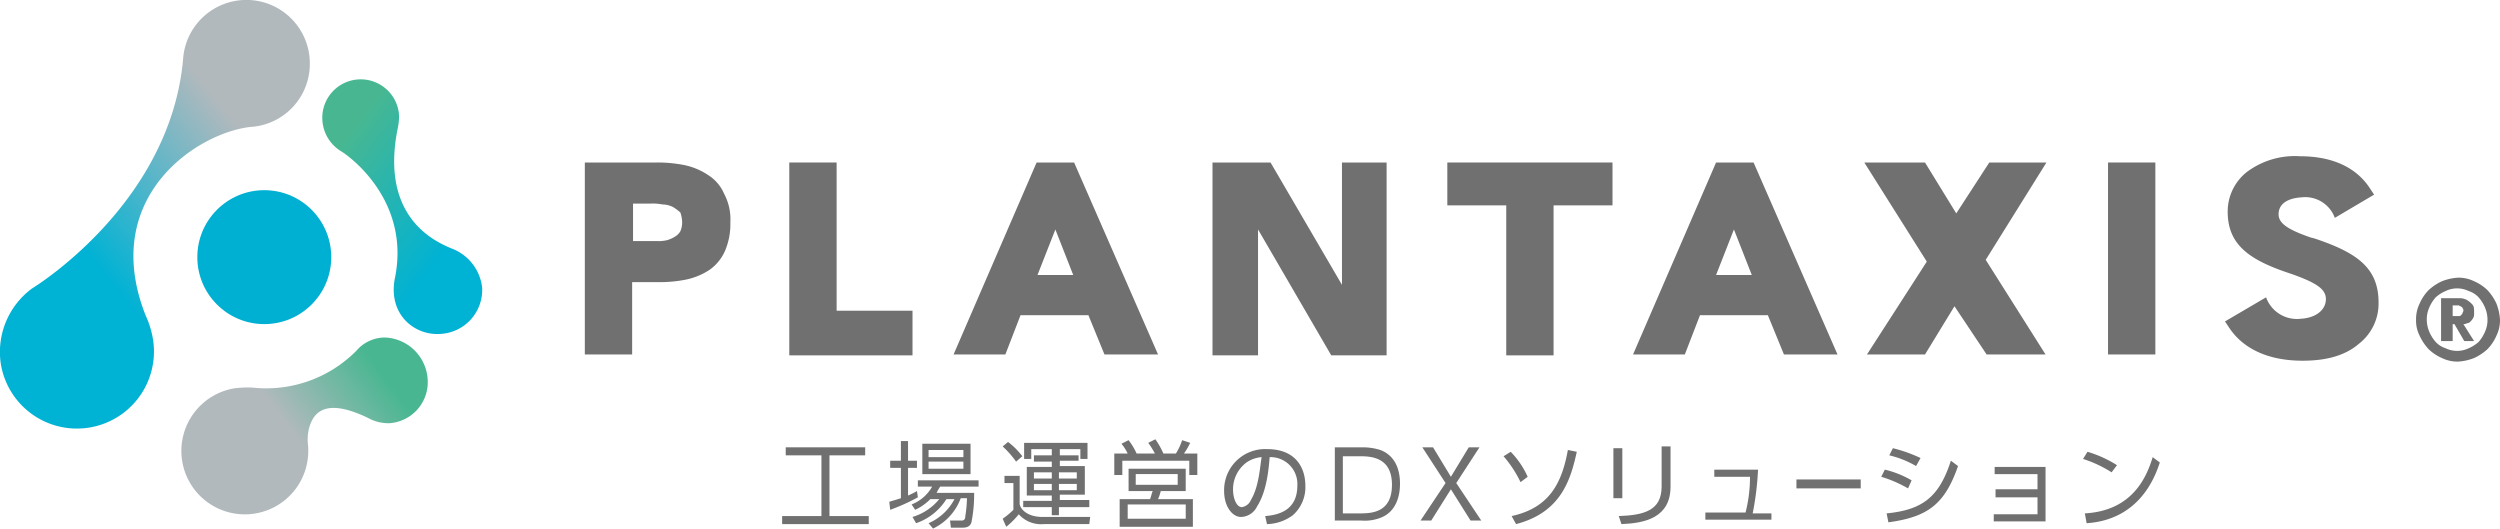 <svg xmlns="http://www.w3.org/2000/svg" xmlns:xlink="http://www.w3.org/1999/xlink" width="300" height="63.429" viewBox="0 0 300 63.429">
  <defs>
    <linearGradient id="linear-gradient" x1="0.875" y1="0.313" x2="0.249" y2="0.652" gradientUnits="objectBoundingBox">
      <stop offset="0" stop-color="#48b791"/>
      <stop offset="0.674" stop-color="#b1b9bd"/>
    </linearGradient>
    <linearGradient id="linear-gradient-2" x1="0.374" y1="0.677" x2="0.922" y2="0.073" gradientUnits="objectBoundingBox">
      <stop offset="0" stop-color="#00b2d4"/>
      <stop offset="0.673" stop-color="#b1b9bd"/>
    </linearGradient>
    <linearGradient id="linear-gradient-3" x1="0.198" y1="0.181" x2="0.674" y2="0.75" gradientUnits="objectBoundingBox">
      <stop offset="0" stop-color="#48b791"/>
      <stop offset="1" stop-color="#00b2d4"/>
    </linearGradient>
  </defs>
  <g id="plantaxis_logo" transform="translate(0)">
    <g id="グループ_2" data-name="グループ 2" transform="translate(0)">
      <path id="パス_1" data-name="パス 1" d="M49.87,42.836a4.935,4.935,0,0,1-4.607,5.25,5.09,5.09,0,0,1-2.571-.643c-5.571-2.679-6.643-.214-7.071,1.286a5.765,5.765,0,0,0-.107,2.036,7.614,7.614,0,1,1-8.893-6.857,12.967,12.967,0,0,1,2.036-.107h.107A15.218,15.218,0,0,0,41.3,39.407,4.522,4.522,0,0,1,44.728,37.8,5.347,5.347,0,0,1,49.87,42.836Z" transform="translate(1.451 2.7)" fill="url(#linear-gradient)"/>
      <circle id="楕円形_1" data-name="楕円形 1" cx="8.036" cy="8.036" r="8.036" transform="translate(23.679 22.821)" fill="#00b0d3"/>
      <path id="パス_2" data-name="パス 2" d="M37.179,7.607a7.613,7.613,0,0,0-15.214-.429C20.357,24.643,3.857,34.607,3.857,34.607h0a9.467,9.467,0,0,0-3.75,9.107A9.248,9.248,0,1,0,18.321,40.5a11.18,11.18,0,0,0-.857-2.679c-5.571-14.143,6.214-21.964,12.75-22.607h.107A7.578,7.578,0,0,0,37.179,7.607Z" transform="translate(0)" fill="url(#linear-gradient-2)"/>
      <path id="パス_3" data-name="パス 3" d="M51.529,29.15c-1.714-.75-8.464-3.536-6.429-14.143a8.327,8.327,0,0,0,.214-1.714,4.612,4.612,0,1,0-9.214.429,4.7,4.7,0,0,0,2.357,3.857c1.5.964,8.25,6.321,6.321,15.321-.75,4.286,2.464,6.75,5.464,6.536a5.287,5.287,0,0,0,5.036-5.571A5.706,5.706,0,0,0,51.529,29.15Z" transform="translate(2.579 0.635)" fill="url(#linear-gradient-3)"/>
    </g>
    <g id="グループ_13" data-name="グループ 13" transform="translate(70.179 18.75)">
      <g id="グループ_3" data-name="グループ 3" transform="translate(23.679 33.964)">
        <path id="パス_4" data-name="パス 4" d="M97.564,50.1v.964H93.279V58.35h4.714v.964H87.6V58.35h4.714V51.064H88.029V50.1Z" transform="translate(-87.6 -49.136)" fill="#717071"/>
        <path id="パス_5" data-name="パス 5" d="M103.029,56.15a23.836,23.836,0,0,1-3.321,1.5l-.107-.964c.321-.107.75-.214,1.393-.429V52.614H99.707v-.857h1.286V49.4h.857v2.357h1.071v.857H101.85v3.321a9.551,9.551,0,0,0,1.071-.536Zm6.75-.643a16.969,16.969,0,0,1-.321,3.643c-.107.321-.321.643-1.071.643h-1.393l-.107-.857h1.393a.392.392,0,0,0,.429-.429,16.759,16.759,0,0,0,.214-2.25h-.75A6.521,6.521,0,0,1,104.85,59.9l-.536-.643a6.346,6.346,0,0,0,3.107-2.893h-.964a6.948,6.948,0,0,1-3.643,2.893l-.429-.75a6.589,6.589,0,0,0,3.214-2.143h-1.071a6.375,6.375,0,0,1-1.821,1.286l-.429-.643a4.845,4.845,0,0,0,2.464-2.143h-1.714v-.75h7.286v.75h-4.607a6.144,6.144,0,0,0-.429.75h4.5Zm-.429-5.786v3.643h-5.786V49.721Zm-.857.75h-4.179v.857h4.179Zm0,1.393h-4.179v.857h4.179Z" transform="translate(-86.743 -49.186)" fill="#717071"/>
        <path id="パス_6" data-name="パス 6" d="M114.336,53.679v3.214c0,.429.643,1.607,2.786,1.607H122.8l-.107.857h-5.464a3.582,3.582,0,0,1-3-1.179,9.476,9.476,0,0,1-1.5,1.5l-.429-.964a9.646,9.646,0,0,0,1.286-1.071V54.429h-1.071v-.857h1.821Zm-.429-1.821a11.5,11.5,0,0,0-1.607-1.821l.643-.536a8.657,8.657,0,0,1,1.714,1.714Zm8.679,5.464H119.05v.964h-.857v-.964h-3.429v-.75h3.429v-.643h-3V52.5h3v-.643H116.05v-.75h2.143v-.75h-2.464v1.179h-.857V49.607h7.607v1.929h-.857V50.357h-2.464v.75h2.25v.643h-2.25v.643h3v3.429h-3v.643h3.536v.857Zm-4.393-4.179H116.05v.75h2.143Zm0,1.393H116.05v.75h2.143Zm3-1.393H119.05v.75h2.143Zm0,1.393H119.05v.75h2.143Z" transform="translate(-85.836 -49.179)" fill="#717071"/>
        <path id="パス_7" data-name="パス 7" d="M129.729,51.021a9.778,9.778,0,0,0-.857-1.393l.857-.429a9.577,9.577,0,0,1,.964,1.714h1.5a7.387,7.387,0,0,0,.75-1.607l.964.321a7.991,7.991,0,0,1-.75,1.286h1.607v2.571H133.8V51.771h-8.036v1.714H124.8V50.914h1.607a5.236,5.236,0,0,0-.75-1.179l.857-.429a7.554,7.554,0,0,1,.964,1.607h2.25Zm3.643,4.393h-3a5.044,5.044,0,0,1-.321.964h4.179V59.7h-8.786V56.379h3.643c.107-.214.214-.75.321-.964h-2.893V52.736h6.857v2.679Zm0,1.607h-6.964v1.714h6.964Zm-.964-3.643h-5.036v1.286h5.036Z" transform="translate(-84.943 -49.2)" fill="#717071"/>
        <path id="パス_8" data-name="パス 8" d="M142.029,58.336c1.179-.107,3.857-.429,3.857-3.643a3.224,3.224,0,0,0-3.321-3.429c-.107,1.286-.321,4.071-1.5,5.893a2.218,2.218,0,0,1-1.929,1.286c-1.071,0-2.036-1.286-2.036-3.107a4.925,4.925,0,0,1,5.143-5.036c3.643,0,4.607,2.464,4.607,4.393a4.478,4.478,0,0,1-1.5,3.536,5.386,5.386,0,0,1-3.107,1.071Zm-2.25-6.429a4.013,4.013,0,0,0-1.607,3.321c0,.75.321,2.036,1.071,2.036a1.424,1.424,0,0,0,1.071-.857c.964-1.607,1.071-3.857,1.286-5.143A3.734,3.734,0,0,0,139.779,51.907Z" transform="translate(-84.064 -49.121)" fill="#717071"/>
        <path id="パス_9" data-name="パス 9" d="M149.5,50.1h3.214a7.123,7.123,0,0,1,2.25.321c2.25.857,2.357,3.214,2.357,4.071,0,1.179-.321,3.321-2.357,4.071a5.242,5.242,0,0,1-2.357.321H149.5V50.1Zm1.071,7.929h1.821c1.393,0,3.964,0,3.964-3.429s-2.679-3.429-3.964-3.429h-1.929v6.857Z" transform="translate(-83.179 -49.136)" fill="#717071"/>
        <path id="パス_10" data-name="パス 10" d="M164.886,50.1h1.286l-2.786,4.286,3,4.5H165.1l-2.357-3.75-2.357,3.75H159.1l3-4.5L159.314,50.1H160.6l2.143,3.536Z" transform="translate(-82.493 -49.136)" fill="#717071"/>
        <path id="パス_11" data-name="パス 11" d="M170.436,54.257A14.1,14.1,0,0,0,168.4,51.15l.857-.536a10.416,10.416,0,0,1,2.036,3Zm-1.071,4.071c4.393-.964,6-3.75,6.75-7.929l1.071.214c-.75,3.429-1.929,7.286-7.286,8.679Z" transform="translate(-81.829 -49.114)" fill="#717071"/>
        <path id="パス_12" data-name="パス 12" d="M181.771,56.214H180.7v-6h1.071Zm5.786-1.393c0,3.75-3.107,4.393-5.893,4.5l-.321-.964c3-.107,5.143-.643,5.143-3.536V50h1.071Z" transform="translate(-80.95 -49.143)" fill="#717071"/>
        <path id="パス_13" data-name="パス 13" d="M198.929,57.743V58.6H191v-.857h4.821a17.219,17.219,0,0,0,.536-4.286h-4.286V52.6h5.25a35.152,35.152,0,0,1-.643,5.25h2.25Z" transform="translate(-80.214 -48.957)" fill="#717071"/>
        <path id="パス_14" data-name="パス 14" d="M208.914,53.7v1.071H201.2V53.7Z" transform="translate(-79.486 -48.879)" fill="#717071"/>
        <path id="パス_15" data-name="パス 15" d="M213.914,55.021a15.309,15.309,0,0,0-3.214-1.393l.429-.857a11.874,11.874,0,0,1,3.214,1.286Zm-2.571,3c4.393-.429,6.321-2.036,7.714-6.321l.857.643c-1.607,4.607-3.643,6.107-8.357,6.75Zm3.536-5.679a11.679,11.679,0,0,0-3.214-1.286l.429-.857a17.457,17.457,0,0,1,3.321,1.179Z" transform="translate(-78.807 -49.129)" fill="#717071"/>
        <path id="パス_16" data-name="パス 16" d="M223.514,55.836v-.857h5.036V53.157h-5.143V52.3h6.107v6.536H223.3v-.857h5.25V55.943h-5.036Z" transform="translate(-77.907 -48.979)" fill="#717071"/>
        <path id="パス_17" data-name="パス 17" d="M236.729,53.064a14.862,14.862,0,0,0-3.429-1.607l.536-.857a14.052,14.052,0,0,1,3.536,1.607Zm-3.214,4.929c5.679-.321,7.393-4.286,8.143-6.75l.857.643c-.536,1.607-2.357,6.857-8.786,7.286Z" transform="translate(-77.193 -49.1)" fill="#717071"/>
      </g>
      <g id="グループ_12" data-name="グループ 12">
        <g id="グループ_4" data-name="グループ 4" transform="translate(196.821)">
          <path id="パス_18" data-name="パス 18" d="M259.914,27.357c5.143,1.714,7.714,3.536,7.714,7.714A6.1,6.1,0,0,1,265.271,40c-1.607,1.393-3.857,2.036-6.75,2.036-4.071,0-7.179-1.393-8.893-4.071l-.429-.643,4.929-2.893A3.939,3.939,0,0,0,258.307,37c1.821-.107,3-1.071,3-2.357,0-1.179-1.071-1.929-4.071-3l-.321-.107c-4.821-1.607-7.393-3.429-7.393-7.393a6.052,6.052,0,0,1,2.25-4.714A9.6,9.6,0,0,1,258.2,17.5c3.964,0,6.857,1.393,8.464,3.964l.429.643-4.714,2.786a3.783,3.783,0,0,0-3.964-2.464c-1.821.107-2.786.857-2.786,2.036,0,1.071,1.071,1.821,3.857,2.786Z" transform="translate(-249.2 -17.5)" fill="#717071"/>
        </g>
        <g id="グループ_5" data-name="グループ 5" transform="translate(0 0.75)">
          <path id="パス_19" data-name="パス 19" d="M80.286,19.7A8.1,8.1,0,0,0,77.5,18.521a16.635,16.635,0,0,0-3.321-.321H65.5V41.236h5.679V32.557h3.214a15.881,15.881,0,0,0,3.321-.321A8.1,8.1,0,0,0,80.5,31.057a5.469,5.469,0,0,0,1.821-2.25,8.16,8.16,0,0,0,.643-3.429,6.51,6.51,0,0,0-.75-3.429A4.957,4.957,0,0,0,80.286,19.7Zm-3.107,5.679a2.689,2.689,0,0,1-.214,1.071,1.819,1.819,0,0,1-.643.643,3.806,3.806,0,0,1-.964.429,4.395,4.395,0,0,1-1.179.107H71.286v-4.5h2.143a6.109,6.109,0,0,1,1.393.107,2.853,2.853,0,0,1,1.286.321,5.943,5.943,0,0,1,.857.643A3.852,3.852,0,0,1,77.179,25.379Z" transform="translate(-65.5 -18.2)" fill="#717071"/>
        </g>
        <g id="グループ_6" data-name="グループ 6" transform="translate(24.536 0.75)">
          <path id="パス_20" data-name="パス 20" d="M94.079,18.2H88.4V41.343h14.786V35.986H94.079Z" transform="translate(-88.4 -18.2)" fill="#717071"/>
        </g>
        <g id="グループ_7" data-name="グループ 7" transform="translate(44.25 0.75)">
          <path id="パス_21" data-name="パス 21" d="M116.764,18.2,106.8,41.236h6.214l1.821-4.714h8.143l1.929,4.714h6.429L121.264,18.2Zm4.393,13.5h-4.286l2.143-5.464Z" transform="translate(-106.8 -18.2)" fill="#717071"/>
        </g>
        <g id="グループ_8" data-name="グループ 8" transform="translate(75.321 0.75)">
          <path id="パス_22" data-name="パス 22" d="M151.336,32.879,142.764,18.2H135.8V41.343h5.464V26.236l8.786,15.107h6.643V18.2h-5.357Z" transform="translate(-135.8 -18.2)" fill="#717071"/>
        </g>
        <g id="グループ_9" data-name="グループ 9" transform="translate(103.5 0.75)">
          <path id="パス_23" data-name="パス 23" d="M162.1,23.343h7.071v18h5.679v-18h7.071V18.2H162.1Z" transform="translate(-162.1 -18.2)" fill="#717071"/>
        </g>
        <g id="グループ_10" data-name="グループ 10" transform="translate(125.786 0.75)">
          <path id="パス_24" data-name="パス 24" d="M192.864,18.2,182.9,41.236h6.214l1.821-4.714h8.143l1.929,4.714h6.429L197.364,18.2Zm4.286,13.5h-4.286l2.143-5.464Z" transform="translate(-182.9 -18.2)" fill="#717071"/>
        </g>
        <g id="グループ_11" data-name="グループ 11" transform="translate(182.785 0.75)">
          <rect id="長方形_3" data-name="長方形 3" width="5.679" height="23.036" fill="#717071"/>
        </g>
        <path id="パス_25" data-name="パス 25" d="M230.657,18.2H223.8l-3.964,6.107-3.75-6.107H208.8l7.5,11.893-7.179,11.143h6.964l3.536-5.786,3.857,5.786h7.071l-7.179-11.357Z" transform="translate(-55.264 -17.45)" fill="#717071"/>
      </g>
    </g>
    <g id="グループ_14" data-name="グループ 14" transform="translate(289.928 33.321)">
      <path id="パス_26" data-name="パス 26" d="M270.6,36.136a4.2,4.2,0,0,1,.429-1.929A5.275,5.275,0,0,1,272.1,32.6a6,6,0,0,1,1.607-1.071,6.257,6.257,0,0,1,1.929-.429,4.2,4.2,0,0,1,1.929.429,5.275,5.275,0,0,1,1.607,1.071,6,6,0,0,1,1.071,1.607,6.257,6.257,0,0,1,.429,1.929,4.2,4.2,0,0,1-.429,1.929,5.276,5.276,0,0,1-1.071,1.607,6,6,0,0,1-1.607,1.071,6.257,6.257,0,0,1-1.929.429,4.2,4.2,0,0,1-1.929-.429,5.275,5.275,0,0,1-1.607-1.071,6,6,0,0,1-1.071-1.607A3.923,3.923,0,0,1,270.6,36.136Zm1.286,0a3.782,3.782,0,0,0,.321,1.5,4.423,4.423,0,0,0,.75,1.179,2.774,2.774,0,0,0,1.179.75,3.179,3.179,0,0,0,2.786,0,4.425,4.425,0,0,0,1.179-.75,4.424,4.424,0,0,0,.75-1.179,3.422,3.422,0,0,0,.321-1.5,3.782,3.782,0,0,0-.321-1.5,4.423,4.423,0,0,0-.75-1.179,2.774,2.774,0,0,0-1.179-.75,3.179,3.179,0,0,0-2.786,0,4.425,4.425,0,0,0-1.179.75,4.424,4.424,0,0,0-.75,1.179A3.422,3.422,0,0,0,271.886,36.136Zm1.714-2.571h2.357a1.986,1.986,0,0,1,.75.214,2.84,2.84,0,0,1,.643.536c.214.214.214.536.214.964,0,.214,0,.536-.107.643a1.48,1.48,0,0,1-.321.429.557.557,0,0,1-.429.214.644.644,0,0,1-.429.107l1.286,2.036h-1.179l-1.179-2.036h-.214v2.036H273.6Zm1.393,2.143h.75c.107,0,.214,0,.214-.107.107,0,.107-.107.214-.214,0-.107.107-.214.107-.321a.394.394,0,0,0-.107-.321c0-.107-.107-.107-.214-.214a.374.374,0,0,1-.214-.107h-.75Z" transform="translate(-270.6 -31.1)" fill="#717071"/>
    </g>
  </g>
</svg>
